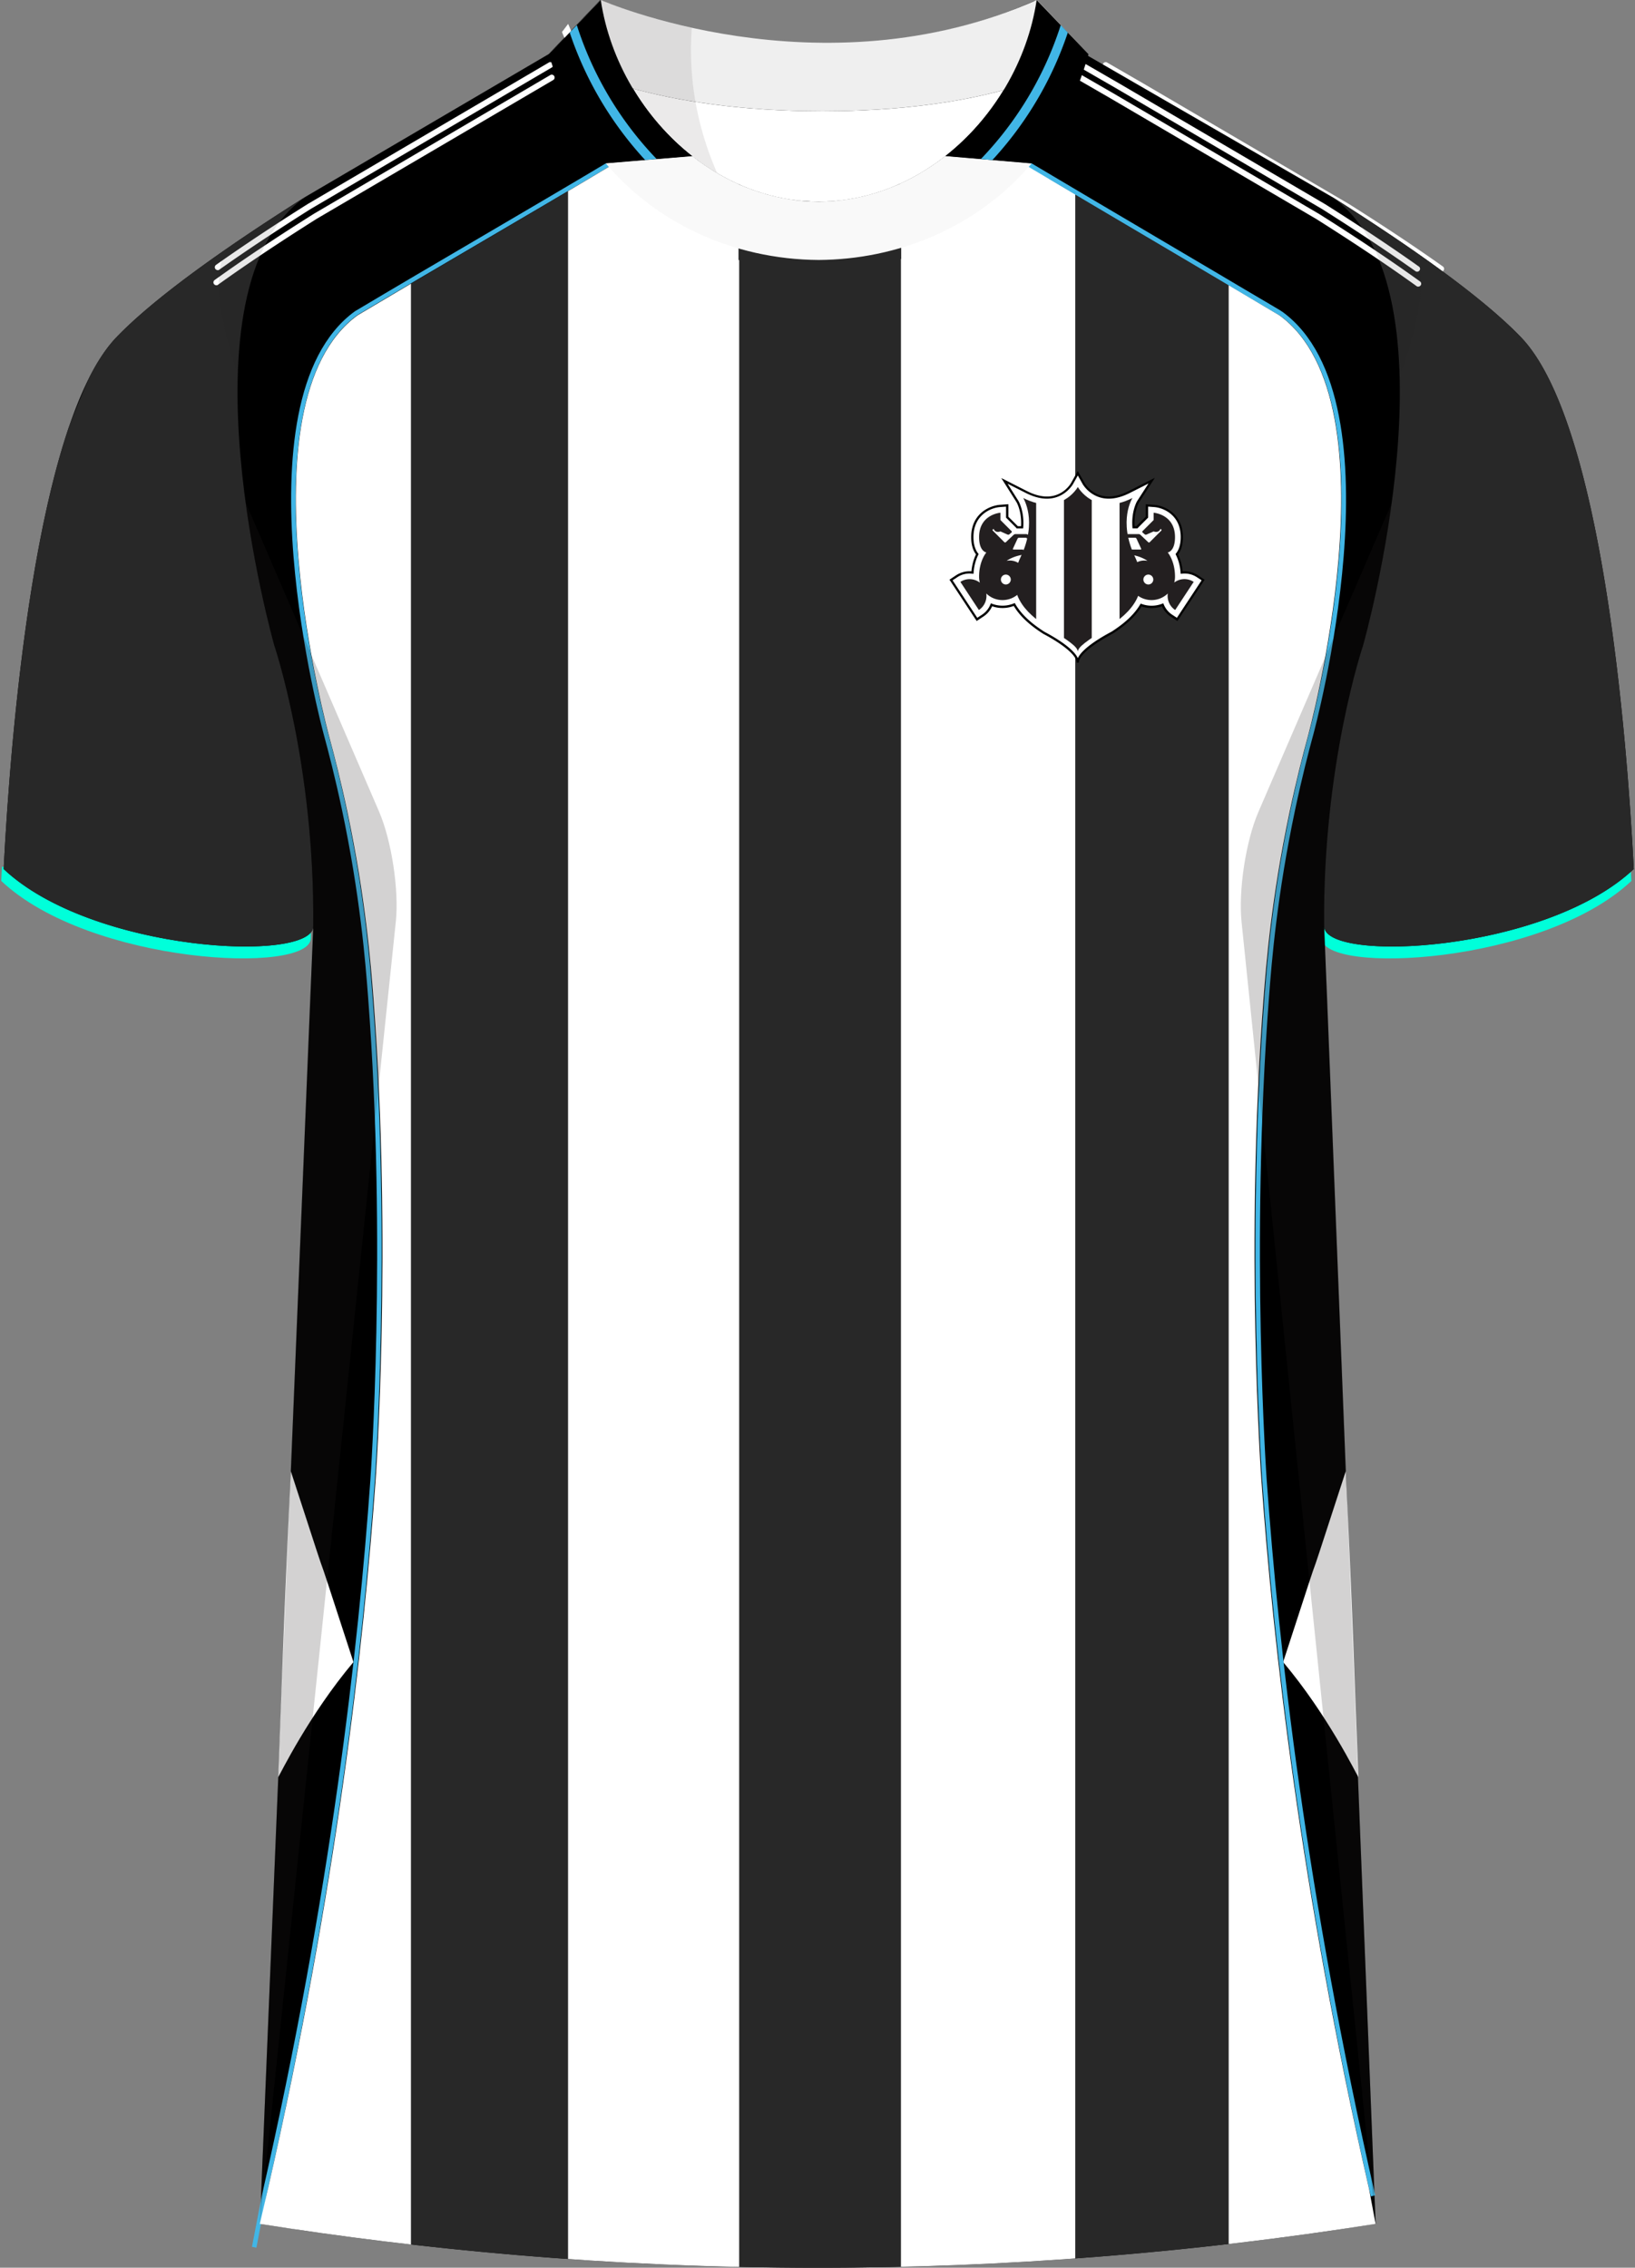 <svg xmlns="http://www.w3.org/2000/svg" viewBox="0 0 360.59 500"><rect x="0" y="0" width="360.59" height="500" fill="#808080" stroke="none"/><defs><clipPath id="clippath-1"><path d="M69.08 204.24c-.08 8.13-48.73 5.8-68.28-12.63 1.47-28.68 6.87-98.58 24.92-117.3 8.76-9.09 24.99-20.42 41.68-30.94-29.13 20.49-6.91 98.94-6.91 98.94s8.95 26.4 8.59 61.93Z" class="cls-1"/></clipPath><clipPath id="clippath-2"><path id="Logo-2" d="M237.71 143.73c0-1.1 1.93-2.38 6.73-5.48 4.8-3.09 9.63-7.6 5.85-15.52-3.77-7.92-.53-12.93-.53-12.93-8.31 4.22-12.05-2.42-12.05-2.42s-3.73 6.64-12.05 2.42c0 0 3.24 5.01-.53 12.93-3.77 7.92 1.06 12.42 5.85 15.52 4.8 3.09 6.73 4.38 6.73 5.48Z" class="cls-3" data-name="Logo"/></clipPath><clipPath id="clippath-3"><path id="Body-3" d="M59.09 482.65c15.07-66.02 21.14-119.67 23.77-156.63 0 0 3.66-51.42-.5-105.88-.58-7.61-1.75-22.3-5.76-41.2-1.49-7.03-2.98-12.76-4.01-16.56 0 0-20.13-73.62 6.26-92.85 17.11-10.2 33.21-19.5 50.33-29.7 1.7-.99 3.38-2.04 5.08-3.03 5.98-.49 12.59-.28 18.57-.76.99 1.37 10.46 14 27.29 14.22 17.39.23 27.29-12.97 28.18-14.22l18.71.6c1.2 1.16 3.17 1.62 4.37 2.78 17.11 10.2 33.68 19.91 50.8 30.12 26.39 19.23 6.26 92.85 6.26 92.85-1.04 3.8-2.52 9.53-4.01 16.56-4.01 18.89-5.18 33.59-5.76 41.2-4.16 54.46-.5 105.88-.5 105.88 2.63 36.96 8.7 90.61 23.77 156.63l1.44 7.68a787.999 787.999 0 0 1-122.82 9.68c-46.69.01-88.21-4.13-123.26-9.68.59-2.56 1.19-5.12 1.78-7.68Z" class="cls-1" data-name="Body"/></clipPath><clipPath id="clippath-4"><path d="M121.09 11.93c2.63 9.54 6.98 17.57 12.53 24.1l19.02-1.62c-10.6-8.33-18.11-20.95-20.12-34.41l-11.43 11.93Z" class="cls-1"/></clipPath><clipPath id="clippath-5"><path id="Logo-4" d="M237.71 143.73c0-1.1 1.93-2.38 6.73-5.48 4.8-3.09 9.63-7.6 5.85-15.52-3.77-7.92-.53-12.93-.53-12.93-8.31 4.22-12.05-2.42-12.05-2.42s-3.73 6.64-12.05 2.42c0 0 3.24 5.01-.53 12.93-3.77 7.92 1.06 12.42 5.85 15.52 4.8 3.09 6.73 4.38 6.73 5.48Z" class="cls-3" data-name="Logo"/></clipPath><clipPath id="clippath-6"><path d="M240.06 11.93c-2.63 9.54-6.98 17.57-12.53 24.1l-19.02-1.62c10.6-8.33 18.11-20.95 20.12-34.41l11.43 11.93Z" class="cls-1"/></clipPath><style>.cls-1,.cls-2,.cls-3,.cls-4{fill:none}.cls-5{fill:#d5a018}.cls-6{mix-blend-mode:multiply;opacity:.2}.cls-2{stroke-width:2px}.cls-2,.cls-4{stroke:#41b6e6;stroke-miterlimit:10}.cls-7,.cls-8,.cls-9{fill:#231f20}.cls-10{fill:#efefef}.cls-11{isolation:isolate}.cls-12{clip-path:url(#clippath-1)}.cls-13{clip-path:url(#clippath-3)}.cls-14{clip-path:url(#clippath-4)}.cls-15{clip-path:url(#clippath-2)}.cls-16{clip-path:url(#clippath-6)}.cls-17{clip-path:url(#clippath-5)}.cls-18{fill:#00ffda}.cls-19{fill:#fff}.cls-20{fill:#f9f9f9}.cls-3{clip-rule:evenodd}.cls-21{fill:#282828}.cls-8{opacity:.09}.cls-9{opacity:.5}</style></defs><g class="cls-11"><g id="Laag_1" data-name="Laag 1"><g><g><path d="M.27 194.23c19.55 18.44 68.2 20.76 68.28 12.63.06-5.49-.11-10.75-.43-15.74H.44c-.06 1.08-.12 2.12-.17 3.11ZM291.94 191.13c-.32 4.99-.49 10.25-.43 15.74.09 8.13 48.73 5.8 68.28-12.63-.05-.99-.11-2.03-.17-3.11h-67.68Z" class="cls-18"/></g><g id="Shoulder_Stripe" data-name="Shoulder Stripe"><path d="M317.85 59.91c-.13 0-.26-.04-.37-.12-5.9-4.19-12.84-8.8-20.61-13.71l-45.4-26.61-7.94-4.58a.636.636 0 1 1 .64-1.1l7.94 4.59L297.53 45c7.82 4.93 14.77 9.55 20.69 13.76.29.2.35.6.15.88-.12.17-.32.27-.52.27ZM53.33 59.56a.636.636 0 0 1-.37-1.15c5.83-4.12 12.64-8.65 20.25-13.44l53.16-31.19c.3-.18.69-.08.87.23.18.3.08.69-.23.87L73.87 46.06c-7.57 4.77-14.36 9.28-20.17 13.39-.11.08-.24.12-.37.12ZM318.11 63.21c-.13 0-.26-.04-.37-.12-6.23-4.5-13.69-9.48-22.15-14.82l-45.38-26.6-6.95-4.01a.636.636 0 1 1 .64-1.1l6.95 4.01 45.4 26.61c8.51 5.36 15.98 10.36 22.24 14.87a.63.63 0 0 1-.37 1.14ZM53.02 62.89c-.2 0-.39-.09-.52-.26-.2-.28-.14-.68.14-.88 6.16-4.43 13.53-9.35 21.91-14.62l52.12-30.58c.3-.18.69-.08.87.23.18.3.08.69-.23.87L75.2 48.22c-8.33 5.25-15.68 10.16-21.82 14.57-.11.08-.24.12-.37.12Z" class="cls-19"/></g><path id="Jersey_Color" d="M293.71 43.37c16.69 10.52 32.92 21.85 41.69 30.94 18.05 18.72 23.45 88.61 24.92 117.3-19.56 18.44-68.2 20.76-68.28 12.63l11.35 286.08a786.54 786.54 0 0 1-246.07 0l11.77-286.08c-.08 8.13-48.73 5.8-68.28-12.63 1.47-28.68 6.87-98.58 24.92-117.3 8.76-9.09 24.99-20.42 41.68-30.94l53.58-31.43L132.39.01s47.74 21.45 95.69.22l11.21 11.7 54.42 31.45Z" data-name="Jersey Color"/><path d="M61.34 391.88c.49-.76 6.81-13.78 16.61-25.41-12.55-38.65-1.27-3.43-13.81-42.08-1.9 40.15-1.64 39.25-2.79 67.49ZM299.6 391.88c-.49-.76-6.81-13.78-16.61-25.41 12.55-38.65 1.27-3.43 13.81-42.08 1.9 40.15 1.64 39.25 2.79 67.49Z" class="cls-19"/><path d="M292.04 204.24c.09 8.13 48.73 5.8 68.28-12.63-1.48-28.68-6.87-98.58-24.92-117.3-8.76-9.09-25-20.42-41.69-30.94 29.13 20.49 6.91 98.94 6.91 98.94s-8.95 26.4-8.59 61.93Z" class="cls-21"/><g class="cls-12"><path d="M61.76 30.34S1.83 55.89-5.66 207.8l90.5 18.96s-1.06-40.99-7.8-86.73c-4.36-29.6-25.32-59.99-1.96-86.59l.47-26.32-13.79 3.23Z" class="cls-21"/></g><g id="Shoulder_Stripe-2" data-name="Shoulder Stripe"><path d="M312.54 59.91c-.13 0-.26-.04-.37-.12-5.9-4.19-12.84-8.8-20.61-13.71l-45.4-26.61-7.94-4.58a.636.636 0 1 1 .64-1.1l7.94 4.59L292.22 45c7.82 4.93 14.77 9.55 20.69 13.76.29.2.35.6.15.88-.12.17-.32.27-.52.27ZM48.01 59.56a.636.636 0 0 1-.37-1.15c5.83-4.12 12.64-8.65 20.25-13.44l53.16-31.19c.3-.18.69-.08.87.23.18.3.08.69-.23.87L68.55 46.06c-7.57 4.77-14.36 9.28-20.17 13.39-.11.08-.24.12-.37.12ZM312.79 63.21c-.13 0-.26-.04-.37-.12-6.23-4.5-13.69-9.48-22.15-14.82l-45.38-26.6-6.95-4.01a.636.636 0 1 1 .64-1.1l6.95 4.01 45.4 26.61c8.51 5.36 15.98 10.36 22.24 14.87a.63.63 0 0 1-.37 1.14ZM47.71 62.89c-.2 0-.39-.09-.52-.26-.2-.28-.14-.68.14-.88 6.16-4.43 13.53-9.35 21.91-14.62l52.12-30.58c.3-.18.69-.08.87.23.18.3.08.69-.23.87L69.89 48.22c-8.33 5.25-15.68 10.16-21.82 14.57-.11.08-.24.12-.37.12Z" class="cls-19"/></g><path d="M123.94 7.08s5.98 14.53 13.8 20.62l1.93-1.8s-8.83-7.5-14.37-20.63l-1.37 1.81Z" class="cls-19"/><path d="M234.6 7.08s-5.98 14.53-13.8 20.62l-1.93-1.8s8.83-7.5 14.37-20.63l1.37 1.81Z" class="cls-18"/><g id="Logo"><g><path d="M237.71 146.11c0-2.41-5.57-5.56-7.49-6.57-2.06-1.33-4.88-3.37-6.53-6.25-.82.34-1.7.52-2.58.52-.83 0-1.66-.16-2.43-.46-.39.98-1.07 1.82-1.96 2.4l-1.24.82-5.72-8.69 1.25-.82a5.182 5.182 0 0 1 3.49-.82c.13-1.77.61-3.12 1.07-4.05-.56-.67-1.1-1.82-1.1-3.77 0-5.07 3.99-6.71 6.09-6.87l1.6-.12v2.6l2.02 2.02c.07.07.13.14.18.21h1.08c.26-3.52-1.01-5.65-1.02-5.67l-2.88-4.56 4.81 2.44c1.62.83 3.16 1.24 4.55 1.24 3.71 0 5.45-2.94 5.52-3.07l1.3-2.3 1.3 2.31c.07.12 1.78 3.06 5.52 3.06 1.4 0 2.93-.42 4.55-1.24l4.91-2.49-2.98 4.63s-1.28 2.14-1.01 5.66h.75a.91.91 0 0 1 .18-.21l2.02-2.02v-2.6l1.6.12c2.11.16 6.09 1.8 6.09 6.87 0 1.94-.54 3.1-1.1 3.77.46.93.94 2.28 1.07 4.05a5.157 5.157 0 0 1 3.49.82l1.24.82-5.72 8.69-1.24-.82a5.119 5.119 0 0 1-1.96-2.4c-.77.3-1.6.46-2.43.46s-1.57-.14-2.31-.41c-1.66 2.83-4.44 4.83-6.43 6.11-1.96 1.04-7.53 4.19-7.53 6.6Z" class="cls-19"/><path d="M237.96 146.11h-.5c0-1.83-3.8-4.48-7.36-6.35-2.01-1.29-4.82-3.31-6.52-6.16-1.53.59-3.25.61-4.77.07-.42.94-1.1 1.73-1.96 2.29l-1.45.96-6-9.11 1.45-.96c1-.66 2.2-.97 3.4-.88.12-1.35.46-2.61 1-3.74-.7-.92-1.06-2.19-1.06-3.8 0-5.25 4.14-6.95 6.33-7.12l1.87-.14v2.77l1.94 1.94s.09.09.13.14h.73c.19-3.28-.99-5.27-1-5.29l-3.36-5.32 5.62 2.85c1.59.81 3.08 1.22 4.44 1.22 3.58 0 5.24-2.82 5.3-2.94l1.51-2.69 1.52 2.7c.07.12 1.72 2.93 5.3 2.93 1.36 0 2.85-.41 4.44-1.22l5.74-2.91-3.49 5.41c-.04.08-1.17 2.03-.99 5.27h.39s.08-.1.13-.14l1.94-1.94v-2.77l1.87.14c2.19.16 6.33 1.86 6.33 7.12 0 1.6-.36 2.88-1.06 3.8.54 1.13.88 2.39 1 3.74 1.2-.09 2.4.22 3.4.88l1.45.96-6 9.11-1.45-.96a5.506 5.506 0 0 1-1.96-2.29c-1.45.51-3.06.52-4.5.03-1.71 2.79-4.46 4.77-6.4 6.02-1.75.93-7.42 4.1-7.42 6.39Zm-14.16-13.14.11.19c1.63 2.85 4.46 4.88 6.45 6.16 1.98 1.04 6.28 3.51 7.35 5.79 1.08-2.28 5.41-4.76 7.42-5.82 1.92-1.24 4.69-3.23 6.33-6.02l.11-.18.2.07a6.4 6.4 0 0 0 4.56-.05l.23-.09.09.23c.38.94 1.02 1.73 1.87 2.29l1.04.68 5.45-8.27-1.04-.68c-.98-.65-2.16-.92-3.32-.78l-.26.03-.02-.26c-.1-1.45-.46-2.78-1.04-3.95l-.07-.15.1-.13c.68-.82 1.04-2.07 1.04-3.61 0-4.89-3.83-6.47-5.86-6.62l-1.33-.1v2.43l-2.09 2.09c-.06.06-.11.12-.16.18l-.08.1h-1.11l-.02-.23c-.27-3.53.99-5.71 1.05-5.8l2.49-3.86-4.09 2.07c-1.66.84-3.23 1.27-4.67 1.27-3.87 0-5.66-3.06-5.74-3.19l-1.08-1.92-1.08 1.92c-.08.13-1.87 3.19-5.74 3.19-1.44 0-3.01-.43-4.67-1.27l-4.01-2.03 2.4 3.8s1.33 2.23 1.06 5.82l-.02.23h-1.44l-.08-.1a.934.934 0 0 0-.16-.18l-2.09-2.09v-2.43l-1.33.1c-2.03.15-5.86 1.73-5.86 6.62 0 1.54.36 2.79 1.04 3.61l.1.13-.07.15c-.59 1.18-.94 2.51-1.04 3.95l-.02.26-.26-.03c-1.17-.15-2.35.13-3.32.78l-1.04.68 5.45 8.27 1.04-.68c.84-.55 1.49-1.34 1.87-2.29l.09-.23.23.09c1.53.6 3.29.58 4.83-.06l.2-.09Z"/></g><g class="cls-15"><g><path d="M222.39 107.39h6.13v36.35h-6.13zM234.65 107.39h6.13v36.35h-6.13zM246.91 107.39h6.13v36.35h-6.13z" class="cls-7"/></g></g><path d="M258.97 128.47c.11-.42.17-.86.17-1.31 0-3.54-1.61-5.35-1.61-5.35s1.61-.19 1.61-3.38c0-5.03-4.71-5.38-4.71-5.38v1.61l-2.45 2.45a.2.2 0 0 0 .01.3l.48.41c.09.08.26.1.38.05l1.58-.7s1.07.47 1.51-.56c0 0 .07.05.16.12.09.06.09.19 0 .28l-2.54 2.54c-.09.09-.23.09-.32 0l-1.74-1.64a.61.61 0 0 0-.39-.15h-2.32c-.12 0-.31.06-.41.13l-1.31.92c-.1.07-.09.17.02.23l.69.33c.11.05.26.02.34-.08l.41-.55c.07-.1.24-.18.36-.18h1.44c.12 0 .27.09.32.2l1.02 2.21c.05.11 0 .2-.13.2h-1.94c-.12 0-.29.07-.38.17l-1.82 2.02c-.08.09-.14.27-.13.39l.1.94c.01.12.11.18.23.13l.63-.3c.11-.05.18-.2.15-.32l-.1-.39c-.03-.12.02-.29.1-.38l1.11-1.11s1.97.24 3.58 1.34c-.23-.04-.46-.07-.7-.07-1.97 0-3.57 1.58-3.57 3.55a5.17 5.17 0 0 0 5.17 5.17c1.39 0 2.66-.56 3.58-1.45-.2 1.38.39 2.82 1.63 3.64l4.08-6.2a3.724 3.724 0 0 0-4.31.16Zm-5.71.4c-.6 0-1.09-.49-1.09-1.09s.49-1.09 1.09-1.09 1.09.49 1.09 1.09-.49 1.09-1.09 1.09ZM211.81 128.3l4.08 6.2a3.725 3.725 0 0 0 1.63-3.64c.93.9 2.19 1.45 3.58 1.45a5.17 5.17 0 0 0 5.17-5.17c0-1.97-1.6-3.55-3.57-3.55-.24 0-.47.02-.7.07 1.61-1.11 3.58-1.34 3.58-1.34l1.11 1.11c.09.09.13.26.1.38l-.1.39c-.03.12.04.26.15.32l.63.3c.11.05.21 0 .23-.13l.1-.94a.56.56 0 0 0-.13-.39l-1.82-2.02a.582.582 0 0 0-.38-.17h-1.94c-.12 0-.18-.09-.13-.2l1.02-2.21c.05-.11.2-.2.32-.2h1.44c.12 0 .29.08.36.18l.41.55c.07.1.22.14.34.08l.69-.33c.11-.05.12-.16.02-.23l-1.31-.92a.861.861 0 0 0-.41-.13h-2.32c-.12 0-.3.07-.39.15l-1.74 1.64c-.09.08-.23.08-.32 0l-2.54-2.54c-.09-.09-.09-.21 0-.28.09-.07.16-.12.16-.12.44 1.03 1.51.56 1.51.56l1.58.7a.4.4 0 0 0 .38-.05l.48-.41c.09-.08.1-.22.01-.3l-2.45-2.45v-1.61s-4.71.35-4.71 5.38c0 3.18 1.61 3.38 1.61 3.38s-1.61 1.81-1.61 5.35c0 .45.06.89.17 1.31a3.708 3.708 0 0 0-4.31-.16Zm8.93-.52c0-.6.49-1.09 1.09-1.09s1.09.49 1.09 1.09-.49 1.09-1.09 1.09-1.09-.49-1.09-1.09Z" class="cls-7"/><path d="M253.26 128.44c-.36 0-.66-.3-.66-.66s.3-.66.66-.66.66.3.66.66-.3.66-.66.66Zm0-.94c-.15 0-.28.13-.28.28s.13.28.28.28.28-.13.28-.28-.13-.28-.28-.28ZM221.83 128.44c-.36 0-.66-.3-.66-.66s.3-.66.66-.66.66.3.66.66-.3.66-.66.66Zm0-.94c-.15 0-.28.13-.28.28s.13.28.28.28.28-.13.28-.28-.13-.28-.28-.28ZM251.09 120.75h-1.17l-.11-.32c-.09-.26-.17-.52-.25-.77l.88-.33.65 1.42ZM225.51 120.75H224l.81-1.77h1.25l-.17.6c-.08.28-.17.56-.27.85l-.11.32Z" class="cls-5"/></g><g><path d="M228.69 0c-47.95 21.23-96.19 0-96.19 0l-11.4 11.93s17.44 12.57 60.3 12.58c41.56-.02 57.7-11.83 58.66-12.58L228.7 0Z" class="cls-10"/><path d="M180.57 44.46c-17.16 0-32.32-10.49-40.97-24.93 9.66 2.65 23.39 4.98 41.81 4.98 17.62 0 30.67-2.14 39.93-4.64-8.69 14.27-23.74 24.59-40.77 24.59Z" class="cls-19"/></g><path d="M132.5 0c2 .81 4.1 1.59 6.31 2.34 4.86 1.65 9.48 2.88 13.76 3.79-.2 2.68-.26 5.61-.07 8.75.56 9.63 3.15 17.56 5.66 23.28-4.26-2.59-11.96-8.06-18.04-17.79-5.04-8.06-6.87-15.7-7.62-20.37Z" class="cls-8"/><path d="m227.53 36.03-.51.6c-11.94 13.7-29.18 20.59-46.45 20.69-9.34-.05-18.67-2.09-27.16-6.13-7.21-3.42-13.8-8.27-19.29-14.56-.17-.2-.35-.4-.51-.6l19.06-1.59c.97.77 1.98 1.5 3.01 2.19 7.29 4.9 15.81 7.83 24.89 7.83s17.6-2.93 24.89-7.83c1.04-.7 2.06-1.44 3.05-2.22l19.02 1.62Z" class="cls-20"/><path id="Body" d="M230.34 39.41c17.23 10.27 34.95 19.47 52.19 29.74 26.58 19.36 6.68 92.49 6.68 92.49-1.05 3.83-2.54 9.59-4.04 16.67-4.04 19.03-5.22 33.82-5.8 41.49-4.19 54.84-.5 106.63-.5 106.63 2.65 37.22 8.77 91.24 23.94 157.73" class="cls-4"/><path id="Body-2" d="M134.02 36.36c-17.23 10.27-38.24 22.42-55.47 32.69-26.58 19.36-6.71 92.59-6.71 92.59 1.05 3.83 2.54 9.59 4.04 16.67 4.04 19.03 5.22 33.82 5.8 41.49 4.19 54.84.5 106.63.5 106.63-2.65 37.22-8.77 91.24-23.94 157.73l-2.18 11.33" class="cls-4" data-name="Body"/><g class="cls-13"><path d="M65.17 33.63h230.97v466.95H65.17z" class="cls-21"/><path d="M35.95 33.63h54.68v465.41H35.95zM198.7 33.63h38.44v467.28H198.7zM125.28 33.63h37.74v466.95h-37.74zM270.98 33.63h53.66v465.41h-53.66z" class="cls-19"/></g><path d="m152.67 34.44-19.06 1.59c-5.55-6.53-9.91-14.56-12.54-24.1L132.5 0c2.01 13.47 9.54 26.11 20.17 34.44Z"/><g class="cls-14"><path d="M146.15 37.81c-4-3.86-9.03-9.55-13.46-17.32a76.75 76.75 0 0 1-6.96-16.38" class="cls-2"/></g><path d="M162.91 40.66c3.41 1.83 7.46 3.53 16.45 3.79 10.18.29 15.67-2.08 19.15-3.91 0 5.81.22 10.74.22 16.55-6.59.63-11.88.85-19.63.86-6.72 0-10.35-.16-16.19-.63V40.66Z" class="cls-21"/><g id="Shading" class="cls-6"><path d="M68.48 217.56c3.28-42.1-8-75.36-8-75.36s-3.92-13.84-6.31-31.41l29.42 68.13c2.77 6.4 4.43 17.31 3.71 24.25L57.32 490.21l11.17-272.66ZM292.64 217.67c-3.28-42.1 8-75.36 8-75.36s3.92-13.84 6.31-31.41l-29.42 68.13c-2.77 6.4-4.43 17.31-3.71 24.25l29.57 287.04-10.75-272.66Z" class="cls-7"/><path d="M51.23 53.99c5.17-3.55 10.65-7.13 16.17-10.62-10.67 7.5-14.45 22.78-14.95 39.13 0 0-8.61-23.09-1.22-28.52ZM310.42 54.35a537.69 537.69 0 0 0-16.71-10.98c10.67 7.5 14.61 22.78 15.12 39.13 0 0 8.98-22.73 1.59-28.16Z" class="cls-9"/></g><path d="M162.91 40.66c3.41 1.83 7.46 3.53 16.45 3.79 10.18.29 15.67-2.08 19.15-3.91 0 5.81.22 10.74.22 16.55-6.59.63-11.88.85-19.63.86-6.72 0-10.35-.16-16.19-.63V40.66Z" class="cls-21"/><g id="Logo-3" data-name="Logo"><g><path d="M237.71 146.11c0-2.41-5.57-5.56-7.49-6.57-2.06-1.33-4.88-3.37-6.53-6.25-.82.34-1.7.52-2.58.52-.83 0-1.66-.16-2.43-.46-.39.98-1.07 1.82-1.96 2.4l-1.24.82-5.72-8.69 1.25-.82a5.182 5.182 0 0 1 3.49-.82c.13-1.77.61-3.12 1.07-4.05-.56-.67-1.1-1.82-1.1-3.77 0-5.07 3.99-6.71 6.09-6.87l1.6-.12v2.6l2.02 2.02c.07.07.13.14.18.21h1.08c.26-3.52-1.01-5.65-1.02-5.67l-2.88-4.56 4.81 2.44c1.62.83 3.16 1.24 4.55 1.24 3.71 0 5.45-2.94 5.52-3.07l1.3-2.3 1.3 2.31c.07.12 1.78 3.06 5.52 3.06 1.4 0 2.93-.42 4.55-1.24l4.91-2.49-2.98 4.63s-1.28 2.14-1.01 5.66h.75a.91.91 0 0 1 .18-.21l2.02-2.02v-2.6l1.6.12c2.11.16 6.09 1.8 6.09 6.87 0 1.94-.54 3.1-1.1 3.77.46.93.94 2.28 1.07 4.05a5.157 5.157 0 0 1 3.49.82l1.24.82-5.72 8.69-1.24-.82a5.119 5.119 0 0 1-1.96-2.4c-.77.3-1.6.46-2.43.46s-1.57-.14-2.31-.41c-1.66 2.83-4.44 4.83-6.43 6.11-1.96 1.04-7.53 4.19-7.53 6.6Z" class="cls-19"/><path d="M237.96 146.11h-.5c0-1.83-3.8-4.48-7.36-6.35-2.01-1.29-4.82-3.31-6.52-6.16-1.53.59-3.25.61-4.77.07-.42.94-1.1 1.73-1.96 2.29l-1.45.96-6-9.11 1.45-.96c1-.66 2.2-.97 3.4-.88.12-1.35.46-2.61 1-3.74-.7-.92-1.06-2.19-1.06-3.8 0-5.25 4.14-6.95 6.33-7.12l1.87-.14v2.77l1.94 1.94s.09.09.13.14h.73c.19-3.28-.99-5.27-1-5.29l-3.36-5.32 5.62 2.85c1.59.81 3.08 1.22 4.44 1.22 3.58 0 5.24-2.82 5.3-2.94l1.51-2.69 1.52 2.7c.07.12 1.72 2.93 5.3 2.93 1.36 0 2.85-.41 4.44-1.22l5.74-2.91-3.49 5.41c-.04.08-1.17 2.03-.99 5.27h.39s.08-.1.13-.14l1.94-1.94v-2.77l1.87.14c2.19.16 6.33 1.86 6.33 7.12 0 1.6-.36 2.88-1.06 3.8.54 1.13.88 2.39 1 3.74 1.2-.09 2.4.22 3.4.88l1.45.96-6 9.11-1.45-.96a5.506 5.506 0 0 1-1.96-2.29c-1.45.51-3.06.52-4.5.03-1.71 2.79-4.46 4.77-6.4 6.02-1.75.93-7.42 4.1-7.42 6.39Zm-14.16-13.14.11.19c1.63 2.85 4.46 4.88 6.45 6.16 1.98 1.04 6.28 3.51 7.35 5.79 1.08-2.28 5.41-4.76 7.42-5.82 1.92-1.24 4.69-3.23 6.33-6.02l.11-.18.2.07a6.4 6.4 0 0 0 4.56-.05l.23-.09.09.23c.38.94 1.02 1.73 1.87 2.29l1.04.68 5.45-8.27-1.04-.68c-.98-.65-2.16-.92-3.32-.78l-.26.03-.02-.26c-.1-1.45-.46-2.78-1.04-3.95l-.07-.15.1-.13c.68-.82 1.04-2.07 1.04-3.61 0-4.89-3.83-6.47-5.86-6.62l-1.33-.1v2.43l-2.09 2.09c-.06.06-.11.12-.16.18l-.08.1h-1.11l-.02-.23c-.27-3.53.99-5.71 1.05-5.8l2.49-3.86-4.09 2.07c-1.66.84-3.23 1.27-4.67 1.27-3.87 0-5.66-3.06-5.74-3.19l-1.08-1.92-1.08 1.92c-.08.13-1.87 3.19-5.74 3.19-1.44 0-3.01-.43-4.67-1.27l-4.01-2.03 2.4 3.8s1.33 2.23 1.06 5.82l-.02.23h-1.44l-.08-.1a.934.934 0 0 0-.16-.18l-2.09-2.09v-2.43l-1.33.1c-2.03.15-5.86 1.73-5.86 6.62 0 1.54.36 2.79 1.04 3.61l.1.13-.07.15c-.59 1.18-.94 2.51-1.04 3.95l-.02.26-.26-.03c-1.17-.15-2.35.13-3.32.78l-1.04.68 5.45 8.27 1.04-.68c.84-.55 1.49-1.34 1.87-2.29l.09-.23.23.09c1.53.6 3.29.58 4.83-.06l.2-.09Z"/></g><g class="cls-17"><g><path d="M222.39 107.39h6.13v36.35h-6.13zM234.65 107.39h6.13v36.35h-6.13zM246.91 107.39h6.13v36.35h-6.13z" class="cls-7"/></g></g><path d="M258.97 128.47c.11-.42.17-.86.17-1.31 0-3.54-1.61-5.35-1.61-5.35s1.61-.19 1.61-3.38c0-5.03-4.71-5.38-4.71-5.38v1.61l-2.45 2.45a.2.2 0 0 0 .01.3l.48.41c.09.08.26.1.38.05l1.58-.7s1.07.47 1.51-.56c0 0 .07.05.16.12.09.06.09.19 0 .28l-2.54 2.54c-.09.09-.23.09-.32 0l-1.74-1.64a.61.61 0 0 0-.39-.15h-2.32c-.12 0-.31.06-.41.13l-1.31.92c-.1.07-.09.17.02.23l.69.33c.11.05.26.02.34-.08l.41-.55c.07-.1.24-.18.36-.18h1.44c.12 0 .27.09.32.2l1.02 2.21c.05.11 0 .2-.13.2h-1.94c-.12 0-.29.07-.38.17l-1.82 2.02c-.08.09-.14.27-.13.39l.1.94c.01.12.11.18.23.13l.63-.3c.11-.05.18-.2.15-.32l-.1-.39c-.03-.12.02-.29.1-.38l1.11-1.11s1.97.24 3.58 1.34c-.23-.04-.46-.07-.7-.07-1.97 0-3.57 1.58-3.57 3.55a5.17 5.17 0 0 0 5.17 5.17c1.39 0 2.66-.56 3.58-1.45-.2 1.38.39 2.82 1.63 3.64l4.08-6.2a3.724 3.724 0 0 0-4.31.16Zm-5.71.4c-.6 0-1.09-.49-1.09-1.09s.49-1.09 1.09-1.09 1.09.49 1.09 1.09-.49 1.09-1.09 1.09ZM211.81 128.3l4.08 6.2a3.725 3.725 0 0 0 1.63-3.64c.93.9 2.19 1.45 3.58 1.45a5.17 5.17 0 0 0 5.17-5.17c0-1.97-1.6-3.55-3.57-3.55-.24 0-.47.02-.7.07 1.61-1.11 3.58-1.34 3.58-1.34l1.11 1.11c.09.09.13.26.1.38l-.1.39c-.03.12.04.26.15.32l.63.3c.11.05.21 0 .23-.13l.1-.94a.56.56 0 0 0-.13-.39l-1.82-2.02a.582.582 0 0 0-.38-.17h-1.94c-.12 0-.18-.09-.13-.2l1.02-2.21c.05-.11.2-.2.32-.2h1.44c.12 0 .29.08.36.18l.41.55c.07.1.22.14.34.08l.69-.33c.11-.05.12-.16.02-.23l-1.31-.92a.861.861 0 0 0-.41-.13h-2.32c-.12 0-.3.07-.39.15l-1.74 1.64c-.09.08-.23.08-.32 0l-2.54-2.54c-.09-.09-.09-.21 0-.28.09-.07.16-.12.16-.12.44 1.03 1.51.56 1.51.56l1.58.7a.4.4 0 0 0 .38-.05l.48-.41c.09-.08.1-.22.01-.3l-2.45-2.45v-1.61s-4.71.35-4.71 5.38c0 3.18 1.61 3.38 1.61 3.38s-1.61 1.81-1.61 5.35c0 .45.06.89.17 1.31a3.708 3.708 0 0 0-4.31-.16Zm8.93-.52c0-.6.49-1.09 1.09-1.09s1.09.49 1.09 1.09-.49 1.09-1.09 1.09-1.09-.49-1.09-1.09Z" class="cls-7"/></g><path id="Body-4" d="M226.77 36.16c17.23 10.27 38.16 22.5 55.39 32.77" class="cls-4" data-name="Body"/><path d="m227.53 36.03-.51.6c-11.94 13.7-29.18 20.59-46.45 20.69-9.34-.05-18.67-2.09-27.16-6.13-7.21-3.42-13.8-8.27-19.29-14.56-.17-.2-.35-.4-.51-.6l19.06-1.59c.97.77 1.98 1.5 3.01 2.19 7.29 4.9 15.81 7.83 24.89 7.83s17.6-2.93 24.89-7.83c1.04-.7 2.06-1.44 3.05-2.22l19.02 1.62Z" class="cls-20"/><path d="M240.06 11.93c-2.63 9.54-6.98 17.57-12.53 24.1l-19.02-1.62c10.6-8.33 18.11-20.95 20.12-34.41l11.43 11.93Z"/><g class="cls-16"><path d="M215 37.81c4-3.86 9.03-9.55 13.46-17.32a76.75 76.75 0 0 0 6.96-16.38" class="cls-2"/></g></g></g></g></svg>